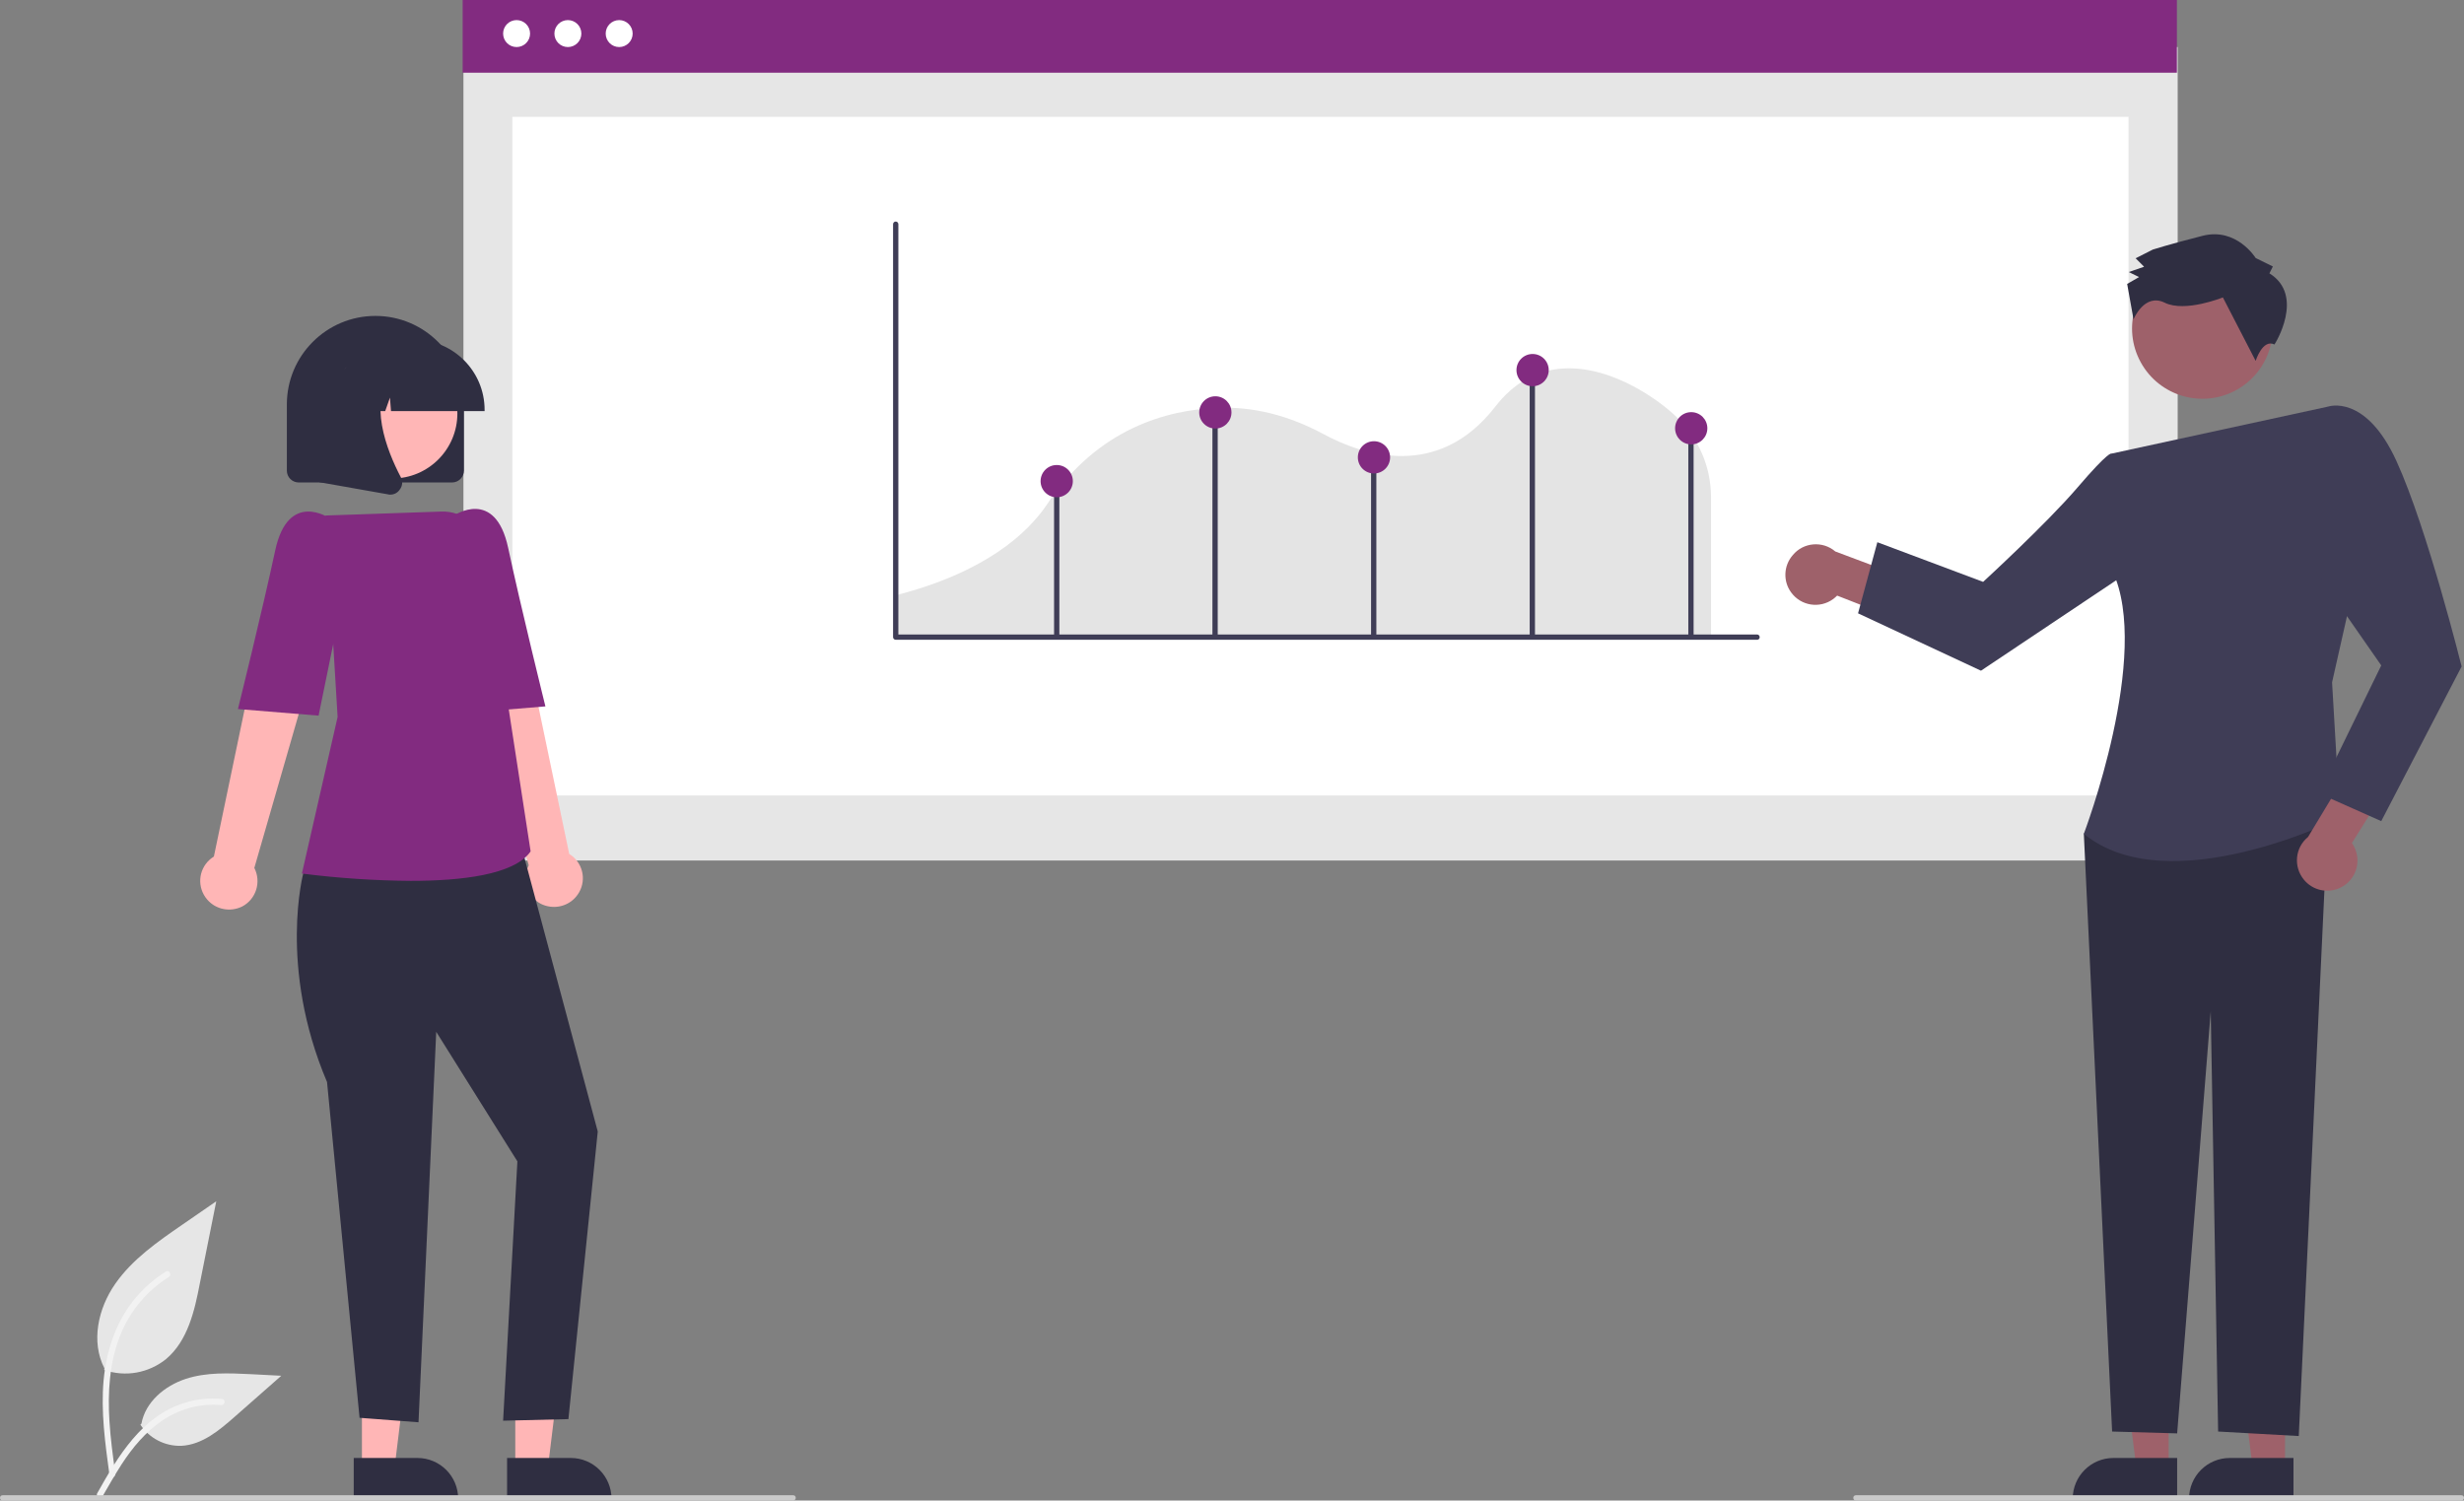 <svg xmlns="http://www.w3.org/2000/svg" xmlns:xlink="http://www.w3.org/1999/xlink" id="Capa_1" x="0px" y="0px" viewBox="0 0 932 567.6" style="enable-background:new 0 0 932 567.6;" xml:space="preserve"><rect x="0" y="0" width="932" height="567.6" fill="#808080" stroke="none"/><style type="text/css">	.st0{fill:#E6E6E6;}	.st1{fill:#F2F2F2;}	.st2{fill:#FFFFFF;}	.st3{fill:#822B80;}	.st4{fill:#E4E4E4;}	.st5{fill:#3F3D56;}	.st6{fill:#FFB6B6;}	.st7{fill:#2F2E41;}	.st8{fill:#9E616A;}	.st9{fill:#CACACA;}</style><path id="a31475c4-f0df-4934-8dee-db246d5650fa-345" class="st0" d="M39.4,518.2c8,2.8,16.8,1.2,23.4-4.1 c8.2-6.9,10.8-18.2,12.8-28.7l6.2-31l-12.9,8.9c-9.3,6.4-18.8,13-25.3,22.3s-9.3,21.9-4.1,32"></path><path id="bc80039d-7499-47e3-8dd4-b917794dfbc0-346" class="st1" d="M41.4,557.9c-1.6-11.9-3.3-23.9-2.2-35.9 c1-10.6,4.3-21,10.9-29.6c3.5-4.5,7.8-8.4,12.6-11.4c1.3-0.8,2.4,1.2,1.2,2c-8.4,5.3-14.9,13.1-18.5,22.3c-4,10.2-4.7,21.4-4,32.3 c0.4,6.6,1.3,13.1,2.2,19.7c0.1,0.6-0.2,1.2-0.8,1.4C42.2,558.9,41.5,558.5,41.4,557.9L41.4,557.9z"></path><path id="a24c42db-7472-45f4-900c-466dbf3f7d22-347" class="st0" d="M53.1,538.9c3.4,5.2,9.3,8.2,15.5,8c7.9-0.4,14.4-5.9,20.3-11.1 l17.5-15.4l-11.5-0.6c-8.3-0.4-16.8-0.8-24.7,1.8c-7.9,2.6-15.2,8.7-16.7,16.9"></path><path id="a7d2fb0b-6149-49f2-88d6-cc03571334a8-348" class="st1" d="M36.8,564.8c7.8-13.9,16.9-29.3,33.2-34.2 c4.5-1.4,9.3-1.9,14-1.4c1.5,0.1,1.1,2.4-0.4,2.3c-7.9-0.7-15.7,1.4-22.3,5.9c-6.3,4.3-11.2,10.2-15.3,16.5 c-2.5,3.9-4.8,7.9-7.1,11.9C38.2,567,36,566.1,36.8,564.8z"></path><rect id="b85ae1dc-b170-4f54-a6de-4a72451950d7" x="175.3" y="17.8" class="st0" width="648.4" height="307.7"></rect><rect id="f015ec3e-20cc-40e8-8473-d753a9bdb685" x="193.8" y="44.2" class="st2" width="611.3" height="256.7"></rect><rect id="ed585d6d-4c60-4aae-9dcd-e3012a759289" x="175" class="st3" width="648.4" height="27.5"></rect><circle id="b43fe0fb-7393-4bbe-8dcd-48ed75608891" class="st2" cx="195.4" cy="12.7" r="5.1"></circle><circle id="ada3e127-c3a1-446f-8730-bf32ed0f9b11" class="st2" cx="214.8" cy="12.7" r="5.1"></circle><circle id="e3927273-efa9-4ef7-88ca-a022a07a6d22" class="st2" cx="234.2" cy="12.7" r="5.1"></circle><path class="st4" d="M338.2,240.8h309v-53c-0.1-11.3-4.7-22-12.9-29.9l-0.1-0.1c-5.5-5.5-24-19.6-43-18.4 c-10.1,0.6-18.7,5.5-25.6,14.4c-21.6,27.9-50,18.5-65,10.4c-13.2-7.1-26.7-10.5-40.1-9.9c-18.8,0.7-45.2,7.6-64.4,36.4 c-7.4,11-23.4,25.9-57.8,34.6V240.8z"></path><path class="st5" d="M664.6,242H338.8c-0.6,0-1-0.5-1-1V84.8c0-0.6,0.5-1,1-1c0.6,0,1,0.5,1,1V240h324.8c0.6,0,1,0.5,1,1 C665.6,241.6,665.2,242,664.6,242z"></path><rect x="398.7" y="182" class="st5" width="2" height="58.6"></rect><rect x="458.6" y="154.6" class="st5" width="2" height="86"></rect><rect x="518.6" y="172.6" class="st5" width="2" height="68"></rect><rect x="578.6" y="139.6" class="st5" width="2" height="101"></rect><rect x="638.6" y="162.6" class="st5" width="2" height="78"></rect><circle class="st3" cx="459.7" cy="156" r="6.1"></circle><circle class="st3" cx="579.7" cy="140" r="6.1"></circle><circle class="st3" cx="519.7" cy="173" r="6.1"></circle><circle class="st3" cx="399.7" cy="182" r="6.1"></circle><circle class="st3" cx="639.7" cy="162" r="6.1"></circle><polygon class="st6" points="136.9,555.5 149.2,555.5 155,508.2 136.9,508.2 "></polygon><path class="st7" d="M133.8,551.5l24.1,0h0c8.5,0,15.4,6.9,15.4,15.4v0.5l-39.5,0L133.8,551.5z"></path><polygon class="st6" points="194.9,555.5 207.2,555.5 213,508.2 194.9,508.2 "></polygon><path class="st7" d="M191.8,551.5l24.1,0h0c8.5,0,15.4,6.9,15.4,15.4v0.5l-39.5,0L191.8,551.5z"></path><path class="st6" d="M217.8,339.3c3.9-4.5,3.5-11.2-1-15.2c-0.5-0.4-1-0.8-1.5-1.1l-20-95.8l-21.7,8.6l26.4,91.5 c-2.7,5.3-0.7,11.8,4.6,14.6C209.1,344.1,214.5,343.1,217.8,339.3L217.8,339.3z"></path><path class="st7" d="M123.8,320.8l-9,9.2c0,0-9.7,35.5,8.9,79.3L136,536.3l22.3,1.7l6.7-147.7l30.7,49l-5.4,98.1l24.7-0.6 l11.1-108.8l-30.4-113.5L123.8,320.8z"></path><path class="st3" d="M155.4,333.2c-13.6-0.1-27.2-1-40.7-2.7l-0.5-0.1l13.5-59.2l-4.6-76.2l43.8-1.5c8.2-0.3,15.3,5.6,16.5,13.8 l9,60.8l8.3,53.9l-0.1,0.2C194.4,330.9,174.5,333.2,155.4,333.2z"></path><path class="st3" d="M162.8,206.2l8.9-11.2c0,0,15.6-10.7,20.5,12.2s14.1,60,14.1,60l-30.5,2.5L162.8,206.2z"></path><path class="st6" d="M78.4,340.3c-3.9-4.5-3.5-11.2,1-15.2c0.5-0.4,1-0.8,1.5-1.1l20-95.8l21.7,8.6l-26.4,91.5 c2.7,5.3,0.7,11.8-4.6,14.6C87.1,345.1,81.7,344.1,78.4,340.3L78.4,340.3z"></path><path class="st3" d="M133.5,207.2l-8.9-11.2c0,0-15.6-10.7-20.5,12.2s-14.1,60-14.1,60l30.5,2.5L133.5,207.2z"></path><path class="st7" d="M171,182.5h-58c-2.5,0-4.5-2-4.5-4.5v-25c0-18.5,15-33.5,33.5-33.5s33.5,15,33.5,33.5l0,0v25 C175.5,180.4,173.5,182.5,171,182.5z"></path><circle class="st6" cx="148.4" cy="156.4" r="24.6"></circle><path class="st7" d="M183.4,155.5h-35.5l-0.4-5.1l-1.8,5.1h-5.5l-0.7-10.1l-3.6,10.1h-10.6V155c0-14.6,11.9-26.5,26.5-26.5h5 c14.6,0,26.5,11.9,26.5,26.5V155.5z"></path><path class="st7" d="M147.6,187.1c-0.3,0-0.5,0-0.8-0.1l-26-4.6v-42.9h28.6l-0.7,0.8c-9.8,11.5-2.4,30.1,2.9,40.2 c0.8,1.5,0.7,3.3-0.4,4.7C150.4,186.4,149.1,187.1,147.6,187.1z"></path><polygon class="st8" points="864.3,555.5 852.1,555.5 846.2,508.2 864.3,508.2 "></polygon><path class="st7" d="M867.5,567.4l-39.5,0v-0.5c0-8.5,6.9-15.4,15.4-15.4h0l24.1,0L867.5,567.4z"></path><polygon class="st8" points="820.3,555.5 808.1,555.5 802.2,508.2 820.3,508.2 "></polygon><path class="st7" d="M823.5,567.4l-39.5,0v-0.5c0-8.5,6.9-15.4,15.4-15.4h0l24.1,0L823.5,567.4z"></path><path class="st8" d="M677.5,224.1c3.7,5.1,10.8,6.2,15.9,2.5c0.5-0.4,1-0.8,1.5-1.3l24.3,9.5l9.4-13.3l-34.4-12.9 c-4.8-4.1-12.1-3.5-16.1,1.4C674.6,214,674.4,219.9,677.5,224.1L677.5,224.1z"></path><polygon class="st7" points="820.2,304.9 788.2,315.3 798.9,541.5 823.5,542.2 836.2,382.6 839,541.5 869.5,543.2 880.7,304.9 "></polygon><path class="st5" d="M798.6,171.6l82-17.8l9.1,70.6l-7.6,33.7l3,51.3c0,0-64.8,32.3-96.9,6c0,0,25.8-67.8,10.8-99.5L798.6,171.6z"></path><path class="st5" d="M812.8,181.6l-14.2-10c0,0-0.8-1.2-12.7,12.7s-35.8,35.8-35.8,35.8l-40-15l-7.3,26.9l46.5,21.7l65.8-44 L812.8,181.6z"></path><path class="st8" d="M885.2,335.8c5.7-2.7,8.1-9.5,5.4-15.2c-0.3-0.6-0.6-1.2-1-1.7l13.8-22.1l-11.4-11.7L873,316.6 c-4.9,4-5.6,11.2-1.6,16.1C874.7,336.8,880.4,338.1,885.2,335.8L885.2,335.8z"></path><path class="st5" d="M867.8,167.7l12.8-13.9c0,0,14.2-5,25.9,20.7s24.6,77.6,24.6,77.6l-30.4,58.5l-23.6-10.5l23.6-48.4l-25-35.9 L867.8,167.7z"></path><ellipse transform="matrix(0.877 -0.48 0.48 0.877 42.341 415.004)" class="st8" cx="833.4" cy="124.6" rx="26.6" ry="26.6"></ellipse><path class="st7" d="M858.4,103.4l1.3-2.6l-6.5-3.2c0,0-7.2-11.7-20.1-8.4s-18.8,5.2-18.8,5.2l-6.5,3.3l3.2,3.2l-5.8,2l3.9,1.9 l-4.5,2.6l2.4,13.4c0,0,4.1-10.1,11.8-6.3s22-2,22-2l12.4,24c0,0,2.6-8.4,7.1-6.2C860.4,130.3,872,111.8,858.4,103.4z"></path><path class="st9" d="M300,567.6H1c-0.6,0-1-0.4-1-1c0-0.6,0.4-1,1-1h299c0.6,0,1,0.4,1,1C301,567.1,300.6,567.6,300,567.6z"></path><path class="st9" d="M931,567.6H702c-0.6,0-1-0.4-1-1c0-0.6,0.4-1,1-1h229c0.6,0,1,0.4,1,1C932,567.1,931.6,567.6,931,567.6z"></path></svg>